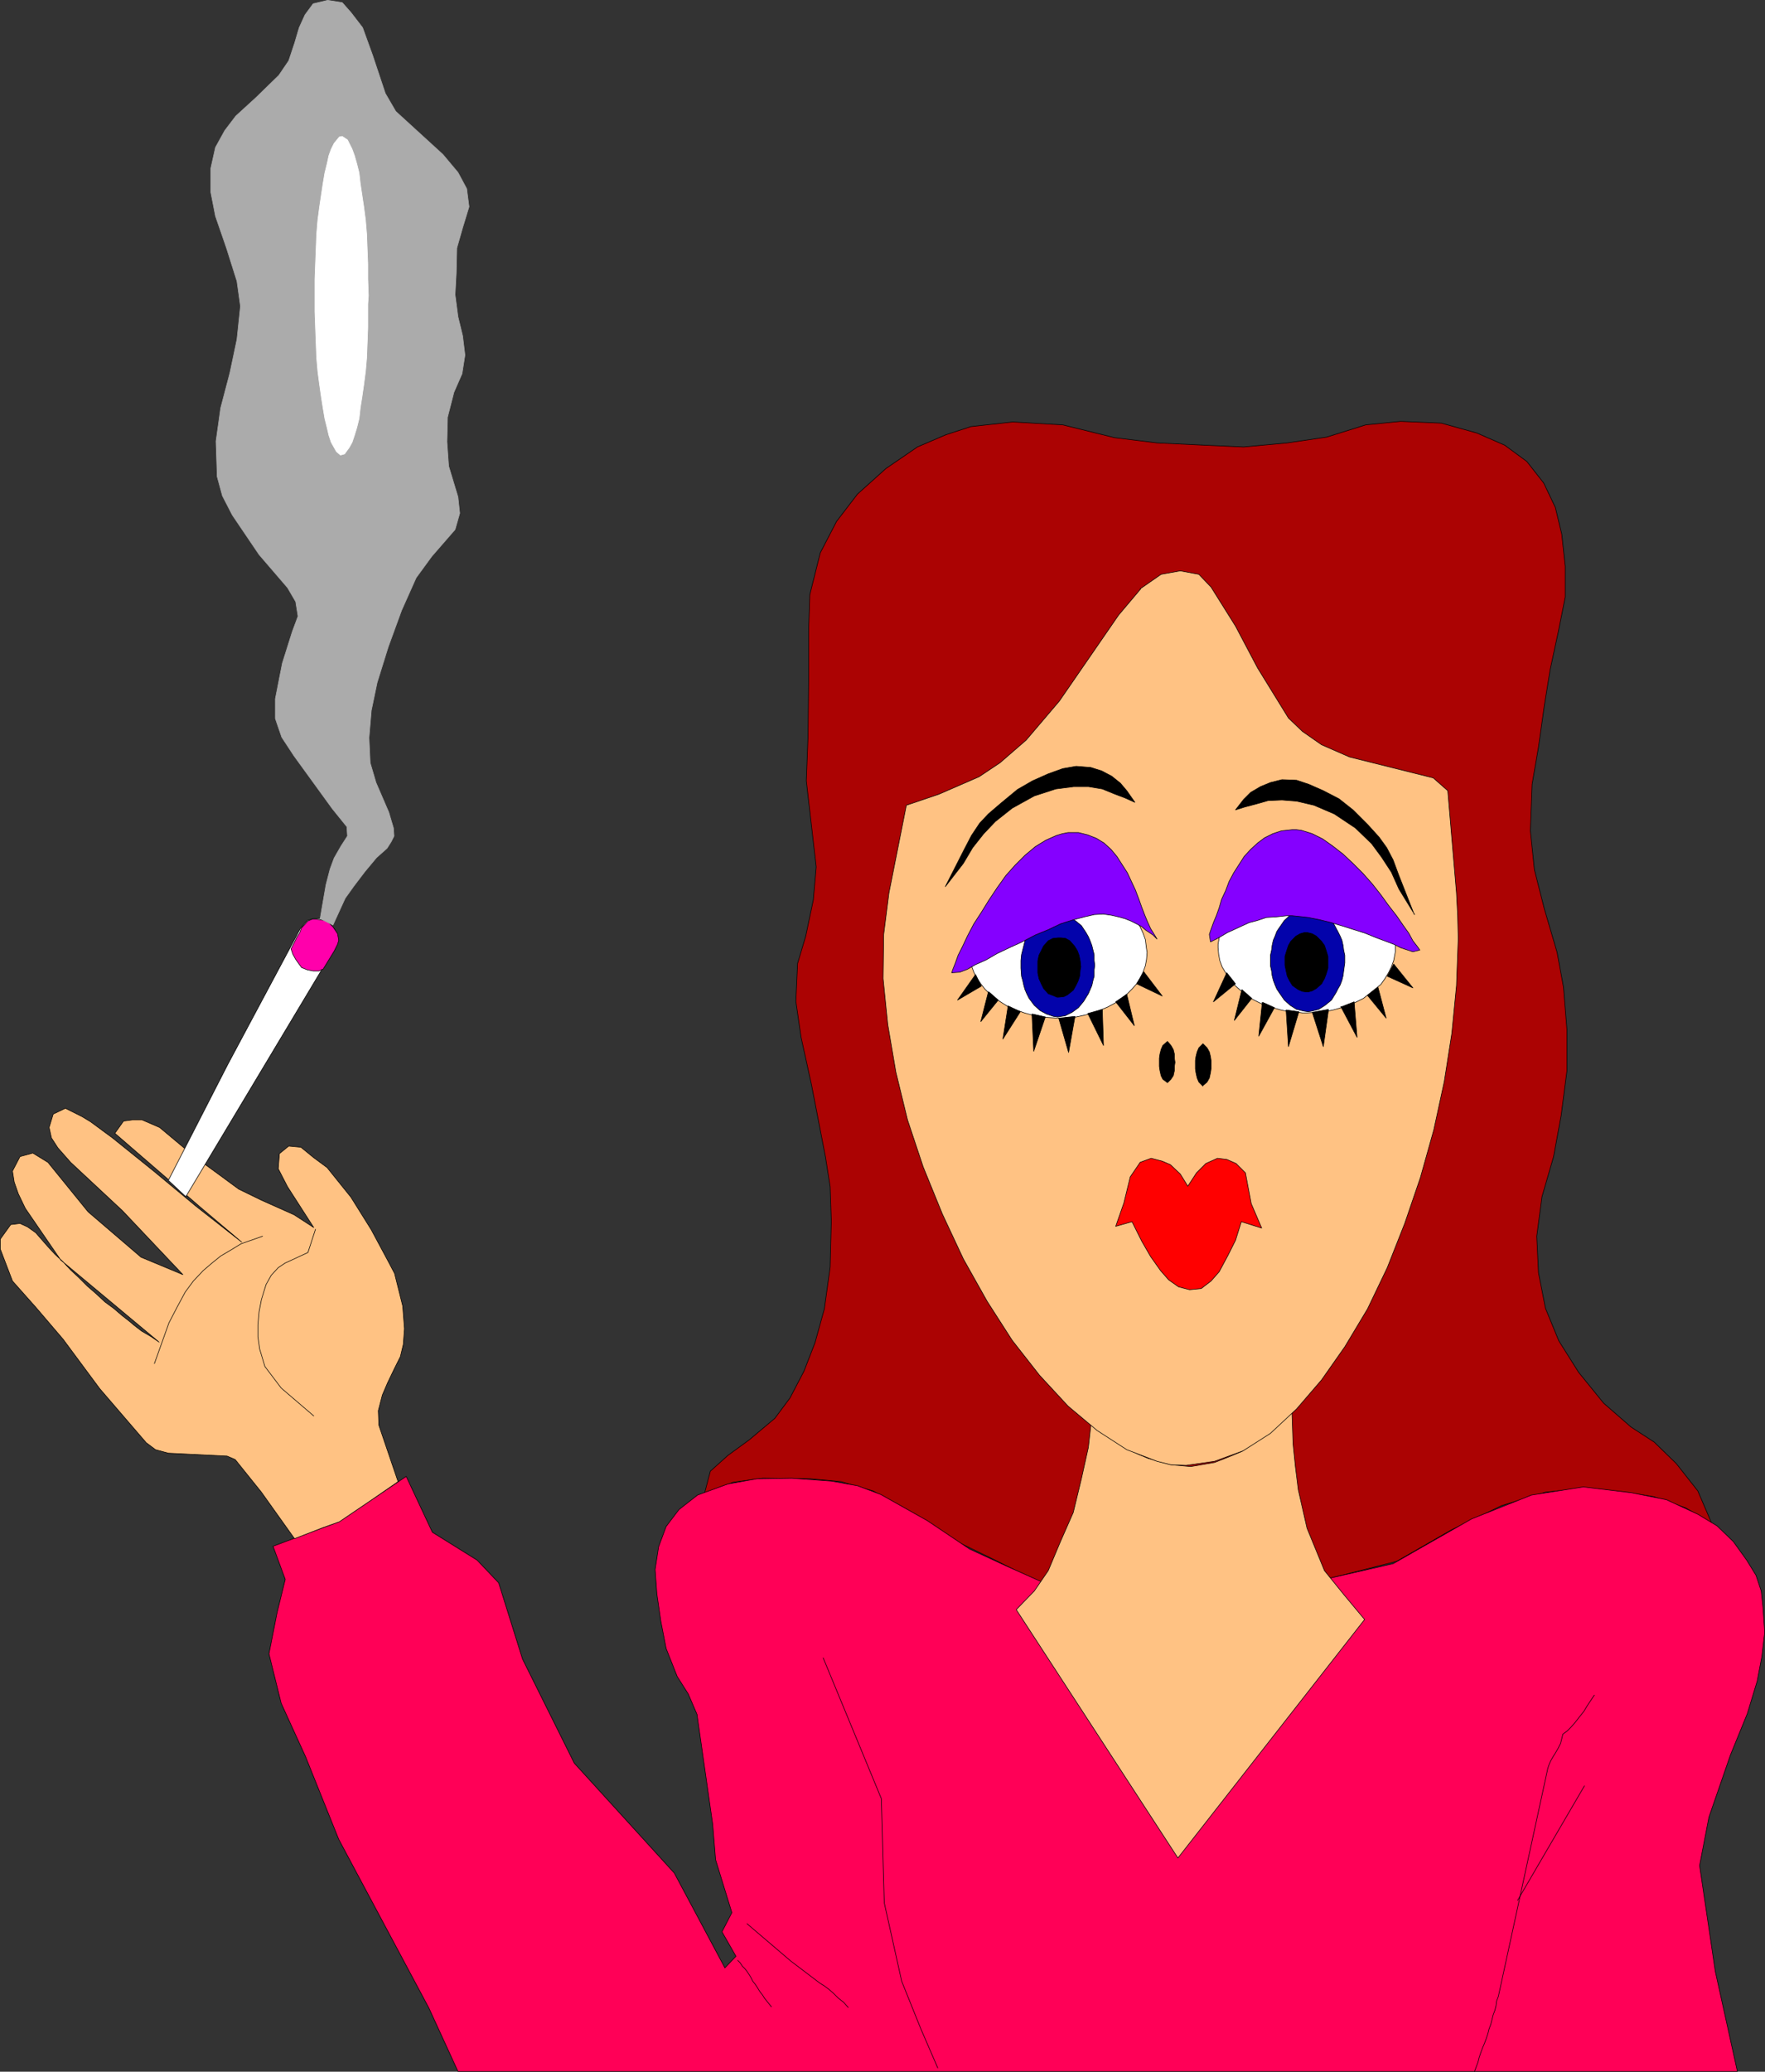 <?xml version="1.0" encoding="UTF-8" standalone="no"?>
<svg
   version="1.0"
   width="129.766mm"
   height="152.273mm"
   id="svg83"
   sodipodi:docname="Smoking Woman.wmf"
   xmlns:inkscape="http://www.inkscape.org/namespaces/inkscape"
   xmlns:sodipodi="http://sodipodi.sourceforge.net/DTD/sodipodi-0.dtd"
   xmlns="http://www.w3.org/2000/svg"
   xmlns:svg="http://www.w3.org/2000/svg">
  <rect width="100%" height="100%" fill="#333333" stroke="none"/>
  <sodipodi:namedview
     id="namedview83"
     pagecolor="#ffffff"
     bordercolor="#000000"
     borderopacity="0.25"
     inkscape:showpageshadow="2"
     inkscape:pageopacity="0.0"
     inkscape:pagecheckerboard="0"
     inkscape:deskcolor="#d1d1d1"
     inkscape:document-units="mm" />
  <defs
     id="defs1">
    <pattern
       id="WMFhbasepattern"
       patternUnits="userSpaceOnUse"
       width="6"
       height="6"
       x="0"
       y="0" />
  </defs>
  <path
     style="fill:#ab0303;fill-opacity:1;fill-rule:evenodd;stroke:none"
     d="m 309.706,121.583 -14.382,-3.555 -13.898,-0.808 -11.635,1.293 -6.949,2.262 -7.918,3.393 -8.726,5.978 -7.918,7.109 -5.818,7.594 -4.525,8.725 -2.909,11.633 -0.323,10.017 v 14.057 l -0.162,15.026 -0.485,12.603 1.616,14.057 1.131,9.856 -0.808,9.21 -2.101,10.017 -2.262,7.594 -0.485,10.502 1.454,10.017 2.909,13.249 3.878,20.035 1.293,8.24 0.323,9.533 -0.323,12.764 -1.616,11.633 -2.586,9.371 -3.07,7.917 -3.878,7.432 -4.202,5.655 -7.11,5.978 -5.979,4.362 -4.848,4.362 -1.616,6.14 7.918,-3.07 8.242,-1.131 13.251,0.162 8.565,0.808 8.888,2.585 11.797,6.624 11.797,7.594 10.666,5.17 10.504,5.332 29.25,39.585 33.128,-2.585 18.584,-37.161 19.715,-5.009 15.19,-8.725 14.059,-6.786 12.12,-3.716 11.474,-1.131 10.827,1.131 7.918,1.293 8.726,3.07 7.272,4.362 -3.878,-9.048 -5.979,-7.594 -6.141,-5.978 -6.464,-4.201 -7.595,-6.624 -6.949,-8.563 -5.494,-8.725 -3.717,-9.048 -1.939,-9.856 -0.485,-10.179 1.454,-10.987 3.232,-11.148 2.101,-11.472 1.616,-12.441 v -11.148 l -0.97,-11.956 -1.778,-9.694 -3.555,-12.118 -2.747,-10.825 -1.131,-10.825 0.485,-12.926 1.778,-10.341 1.616,-11.472 1.616,-10.017 2.262,-10.502 1.939,-9.694 v -8.563 l -0.97,-8.886 -1.778,-7.432 -3.232,-6.786 -4.686,-5.978 -6.141,-4.524 -7.757,-3.393 -9.858,-2.747 -11.312,-0.485 -9.696,0.969 -10.827,3.393 -10.989,1.616 -12.12,1.131 -10.666,-0.485 -13.413,-0.646 z"
     id="path1" />
  <path
     style="fill:none;stroke:#000000;stroke-width:0.162px;stroke-linecap:round;stroke-linejoin:round;stroke-miterlimit:4;stroke-dasharray:none;stroke-opacity:1"
     d="m 309.706,121.583 -14.382,-3.555 -13.898,-0.808 -11.635,1.293 -6.949,2.262 -7.918,3.393 -8.726,5.978 -7.918,7.109 -5.818,7.594 -4.525,8.725 -2.909,11.633 -0.323,10.017 v 14.057 l -0.162,15.026 -0.485,12.603 1.616,14.057 1.131,9.856 -0.808,9.21 -2.101,10.017 -2.262,7.594 -0.485,10.502 1.454,10.017 2.909,13.249 3.878,20.035 1.293,8.24 0.323,9.533 -0.323,12.764 -1.616,11.633 -2.586,9.371 -3.07,7.917 -3.878,7.432 -4.202,5.655 -7.11,5.978 -5.979,4.362 -4.848,4.362 -1.616,6.14 7.918,-3.07 8.242,-1.131 13.251,0.162 8.565,0.808 8.888,2.585 11.797,6.624 11.797,7.594 10.666,5.17 10.504,5.332 29.25,39.585 33.128,-2.585 18.584,-37.161 19.715,-5.009 15.19,-8.725 14.059,-6.786 12.12,-3.716 11.474,-1.131 10.827,1.131 7.918,1.293 8.726,3.07 7.272,4.362 -3.878,-9.048 -5.979,-7.594 -6.141,-5.978 -6.464,-4.201 -7.595,-6.624 -6.949,-8.563 -5.494,-8.725 -3.717,-9.048 -1.939,-9.856 -0.485,-10.179 1.454,-10.987 3.232,-11.148 2.101,-11.472 1.616,-12.441 v -11.148 l -0.97,-11.956 -1.778,-9.694 -3.555,-12.118 -2.747,-10.825 -1.131,-10.825 0.485,-12.926 1.778,-10.341 1.616,-11.472 1.616,-10.017 2.262,-10.502 1.939,-9.694 v -8.563 l -0.97,-8.886 -1.778,-7.432 -3.232,-6.786 -4.686,-5.978 -6.141,-4.524 -7.757,-3.393 -9.858,-2.747 -11.312,-0.485 -9.696,0.969 -10.827,3.393 -10.989,1.616 -12.12,1.131 -10.666,-0.485 -13.413,-0.646 -11.797,-1.454 v 0"
     id="path2" />
  <path
     style="fill:#ff0057;fill-opacity:1;fill-rule:evenodd;stroke:none"
     d="m 193.677,476.233 -2.424,-5.655 -3.07,-4.847 -3.07,-7.755 -1.454,-7.432 -1.131,-7.755 -0.485,-6.786 0.97,-6.301 2.101,-5.655 3.555,-4.686 5.171,-4.039 8.403,-3.07 8.08,-1.454 9.696,-0.162 10.989,0.808 7.272,1.293 6.464,2.424 12.928,7.271 11.797,7.917 10.181,4.686 14.059,6.301 10.989,2.424 15.998,1.131 16.483,-0.808 16.483,-2.424 16.483,-3.393 16.968,-3.878 21.816,-12.441 16.645,-6.624 14.382,-2.262 13.413,1.616 9.696,1.939 8.726,4.039 5.333,3.231 4.525,4.362 3.717,5.17 2.586,4.201 1.454,4.362 0.485,4.524 0.485,6.948 -0.808,6.786 -1.293,6.786 -2.747,9.048 -4.686,11.472 -5.979,17.288 -2.586,13.41 4.363,29.406 6.141,27.79 H 127.26 l -8.08,-17.611 -25.048,-46.856 -9.211,-22.943 -6.787,-14.865 -3.394,-13.734 2.262,-11.472 2.262,-9.21 -3.394,-9.21 18.261,-6.786 18.746,-12.603 7.272,15.511 12.443,7.755 5.979,6.301 6.626,21.166 14.382,28.921 27.795,30.537 14.059,26.336 3.07,-3.231 -3.878,-6.786 2.747,-5.332 -4.525,-14.703 -0.808,-9.856 -4.363,-30.537 z"
     id="path3" />
  <path
     style="fill:none;stroke:#000000;stroke-width:0.162px;stroke-linecap:round;stroke-linejoin:round;stroke-miterlimit:4;stroke-dasharray:none;stroke-opacity:1"
     d="m 193.677,476.233 -2.424,-5.655 -3.07,-4.847 -3.07,-7.755 -1.454,-7.432 -1.131,-7.755 -0.485,-6.786 0.97,-6.301 2.101,-5.655 3.555,-4.686 5.171,-4.039 8.403,-3.07 8.08,-1.454 9.696,-0.162 10.989,0.808 7.272,1.293 6.464,2.424 12.928,7.271 11.797,7.917 10.181,4.686 14.059,6.301 10.989,2.424 15.998,1.131 16.483,-0.808 16.483,-2.424 16.483,-3.393 16.968,-3.878 21.816,-12.441 16.645,-6.624 14.382,-2.262 13.413,1.616 9.696,1.939 8.726,4.039 5.333,3.231 4.525,4.362 3.717,5.17 2.586,4.201 1.454,4.362 0.485,4.524 0.485,6.948 -0.808,6.786 -1.293,6.786 -2.747,9.048 -4.686,11.472 -5.979,17.288 -2.586,13.41 4.363,29.406 6.141,27.79 H 127.26 l -8.08,-17.611 -25.048,-46.856 -9.211,-22.943 -6.787,-14.865 -3.394,-13.734 2.262,-11.472 2.262,-9.21 -3.394,-9.21 18.261,-6.786 18.746,-12.603 7.272,15.511 12.443,7.755 5.979,6.301 6.626,21.166 14.382,28.921 27.795,30.537 14.059,26.336 3.07,-3.231 -3.878,-6.786 2.747,-5.332 -4.525,-14.703 -0.808,-9.856 -4.363,-30.537 v 0"
     id="path4" />
  <path
     style="fill:#ffc283;fill-opacity:1;fill-rule:evenodd;stroke:none"
     d="m 81.85,427.438 7.918,-3.07 4.525,-1.616 9.05,-6.14 7.272,-5.009 -5.333,-15.672 -0.162,-4.039 1.131,-4.362 1.454,-3.393 1.939,-4.039 1.616,-3.231 0.808,-3.393 0.323,-4.362 -0.485,-6.301 -1.293,-5.17 -0.97,-3.878 -1.616,-3.07 -4.848,-9.048 -5.656,-9.048 -6.626,-8.24 -3.717,-2.747 -3.555,-2.908 -3.394,-0.323 -2.586,2.1 -0.323,4.201 2.586,5.009 7.272,11.31 -5.494,-3.555 -9.05,-4.039 -6.302,-3.07 -5.494,-4.039 -6.626,-4.847 -9.858,-8.24 -4.848,-2.1 h -2.747 l -2.424,0.323 -2.424,3.393 23.755,20.52 11.474,9.694 -12.766,-10.017 -11.474,-9.533 -5.818,-4.686 -5.818,-4.686 -6.141,-4.524 -2.424,-1.454 -4.525,-2.262 -3.394,1.616 -1.131,3.716 0.646,2.908 1.778,2.747 3.555,4.039 14.382,13.41 16.806,17.773 -11.635,-4.847 -14.706,-12.603 -11.15,-13.734 -4.202,-2.585 -3.555,0.969 -2.101,4.039 0.485,3.07 1.131,3.231 1.939,4.039 9.858,14.38 27.31,22.782 -2.101,-1.454 -2.747,-1.616 -2.101,-1.616 -1.131,-0.969 -2.262,-1.777 -2.262,-1.939 -2.424,-1.777 -2.424,-2.262 -2.424,-2.1 -2.424,-2.424 -2.262,-2.1 -2.101,-2.262 -2.262,-2.1 -1.939,-2.1 -2.262,-2.585 -1.131,-1.293 -2.262,-1.616 -2.101,-0.969 -2.586,0.323 -2.909,4.039 v 2.747 l 3.394,8.886 6.464,7.271 7.595,8.886 10.181,13.734 12.928,15.026 2.586,1.939 3.555,0.969 16.322,0.808 2.262,0.969 7.272,9.048 z"
     id="path5" />
  <path
     style="fill:none;stroke:#000000;stroke-width:0.162px;stroke-linecap:round;stroke-linejoin:round;stroke-miterlimit:4;stroke-dasharray:none;stroke-opacity:1"
     d="m 81.85,427.438 7.918,-3.07 4.525,-1.616 9.05,-6.14 7.272,-5.009 -5.333,-15.672 -0.162,-4.039 1.131,-4.362 1.454,-3.393 1.939,-4.039 1.616,-3.231 0.808,-3.393 0.323,-4.362 -0.485,-6.301 -1.293,-5.17 -0.97,-3.878 -1.616,-3.07 -4.848,-9.048 -5.656,-9.048 -6.626,-8.24 -3.717,-2.747 -3.555,-2.908 -3.394,-0.323 -2.586,2.1 -0.323,4.201 2.586,5.009 7.272,11.31 -5.494,-3.555 -9.05,-4.039 -6.302,-3.07 -5.494,-4.039 -6.626,-4.847 -9.858,-8.24 -4.848,-2.1 h -2.747 l -2.424,0.323 -2.424,3.393 23.755,20.52 11.474,9.694 -12.766,-10.017 -11.474,-9.533 -5.818,-4.686 -5.818,-4.686 -6.141,-4.524 -2.424,-1.454 -4.525,-2.262 -3.394,1.616 -1.131,3.716 0.646,2.908 1.778,2.747 3.555,4.039 14.382,13.41 16.806,17.773 -11.635,-4.847 -14.706,-12.603 -11.15,-13.734 -4.202,-2.585 -3.555,0.969 -2.101,4.039 0.485,3.07 1.131,3.231 1.939,4.039 9.858,14.38 27.31,22.782 -2.101,-1.454 -2.747,-1.616 -2.101,-1.616 -1.131,-0.969 -2.262,-1.777 -2.262,-1.939 -2.424,-1.777 -2.424,-2.262 -2.424,-2.1 -2.424,-2.424 -2.262,-2.1 -2.101,-2.262 -2.262,-2.1 -1.939,-2.1 -2.262,-2.585 -1.131,-1.293 -2.262,-1.616 -2.101,-0.969 -2.586,0.323 -2.909,4.039 v 2.747 l 3.394,8.886 6.464,7.271 7.595,8.886 10.181,13.734 12.928,15.026 2.586,1.939 3.555,0.969 16.322,0.808 2.262,0.969 7.272,9.048 9.211,12.926 v 0"
     id="path6" />
  <path
     style="fill:none;stroke:#000000;stroke-width:0.162px;stroke-linecap:round;stroke-linejoin:round;stroke-miterlimit:4;stroke-dasharray:none;stroke-opacity:1"
     d="m 87.668,341.482 -2.101,6.463 -2.101,0.969 -2.424,1.131 -1.778,0.808 -1.939,1.293 -1.939,2.1 -1.454,2.585 -1.293,4.201 -0.646,3.393 -0.323,3.555 v 3.393 l 0.485,3.393 1.454,4.847 4.525,5.978 9.05,7.755"
     id="path7" />
  <path
     style="fill:none;stroke:#000000;stroke-width:0.162px;stroke-linecap:round;stroke-linejoin:round;stroke-miterlimit:4;stroke-dasharray:none;stroke-opacity:1"
     d="m 72.962,343.421 -5.979,2.1 -2.909,1.777 -2.747,1.616 -2.586,2.1 -2.262,1.939 -2.747,2.908 -2.262,3.07 -2.262,4.201 -2.262,4.362 -4.04,11.31"
     id="path8" />
  <path
     style="fill:#ffffff;fill-opacity:1;fill-rule:evenodd;stroke:none"
     d="m 93.647,262.312 -42.016,70.122 -4.848,-4.524 16.483,-32.153 20.2,-37.808 1.939,-2.262 1.616,-0.485 H 88.961 l 2.262,0.969 1.778,1.939 0.808,2.1 -0.162,2.1 z"
     id="path9" />
  <path
     style="fill:none;stroke:#000000;stroke-width:0.162px;stroke-linecap:round;stroke-linejoin:round;stroke-miterlimit:4;stroke-dasharray:none;stroke-opacity:1"
     d="m 93.647,262.312 -42.016,70.122 -4.848,-4.524 16.483,-32.153 20.2,-37.808 1.939,-2.262 1.616,-0.485 H 88.961 l 2.262,0.969 1.778,1.939 0.808,2.1 -0.162,2.1 v 0"
     id="path10" />
  <path
     style="fill:#ff00ab;fill-opacity:1;fill-rule:evenodd;stroke:none"
     d="m 89.607,269.259 -0.97,0.485 h -1.616 l -1.616,-0.323 -1.616,-0.646 -1.616,-2.262 -0.808,-1.454 -0.485,-1.454 1.616,-3.231 0.808,-1.293 0.485,-1.293 1.778,-1.939 1.131,-0.485 h 1.293 l 2.101,0.323 1.131,0.485 1.293,1.293 1.293,1.939 0.323,1.777 -0.323,1.131 -0.97,1.939 -3.07,5.009 v 0 z"
     id="path11" />
  <path
     style="fill:none;stroke:#000000;stroke-width:0.162px;stroke-linecap:round;stroke-linejoin:round;stroke-miterlimit:4;stroke-dasharray:none;stroke-opacity:1"
     d="m 89.607,269.259 -0.97,0.485 h -1.616 l -1.616,-0.323 -1.616,-0.646 -1.616,-2.262 -0.808,-1.454 -0.485,-1.454 1.616,-3.231 0.808,-1.293 0.485,-1.293 1.778,-1.939 1.131,-0.485 h 1.293 l 2.101,0.323 1.131,0.485 1.293,1.293 1.293,1.939 0.323,1.777 -0.323,1.131 -0.97,1.939 -3.07,5.009 v 0"
     id="path12" />
  <path
     style="fill:#ababab;fill-opacity:1;fill-rule:evenodd;stroke:none"
     d="m 92.516,256.98 3.394,-7.432 2.424,-3.393 3.07,-4.039 3.232,-3.878 2.909,-2.585 1.131,-1.777 0.808,-1.616 -0.162,-2.262 -1.293,-4.362 -3.555,-8.24 -1.616,-5.493 -0.323,-6.948 0.646,-7.594 1.616,-7.755 3.07,-9.856 3.717,-10.179 4.04,-9.048 4.363,-5.978 6.464,-7.432 1.293,-4.524 -0.485,-4.524 -2.586,-8.563 -0.485,-6.786 0.162,-6.786 1.778,-6.948 2.262,-5.17 0.808,-5.17 -0.646,-5.332 -1.293,-5.332 -0.808,-6.14 0.323,-5.978 0.162,-6.948 1.616,-5.655 1.778,-5.817 -0.646,-5.009 -2.424,-4.524 -4.202,-5.009 -9.373,-8.563 -3.717,-3.393 -2.909,-5.009 -3.555,-10.664 -2.747,-7.594 -3.232,-4.201 L 95.101,0.727 91.061,0.081 87.022,1.05 l -2.262,3.07 -1.616,3.555 -1.293,4.362 -1.616,4.847 -2.747,4.039 -6.302,6.14 -5.656,5.17 -3.07,4.039 -2.586,4.686 -1.293,5.817 v 6.624 l 1.293,6.624 3.07,8.886 2.909,9.21 0.97,6.948 -0.97,9.21 -1.939,9.21 -2.586,9.856 -1.293,9.21 0.323,9.856 1.454,5.332 2.747,5.332 7.434,10.987 7.918,9.21 2.262,3.878 0.646,4.039 -1.616,4.362 -2.747,8.725 -1.939,9.856 v 5.493 l 1.778,5.17 3.394,5.17 10.666,14.703 4.04,5.009 0.162,2.585 -1.778,2.747 -1.939,3.393 -1.131,3.07 -1.131,4.362 -1.616,9.371 3.555,1.777 z"
     id="path13" />
  <path
     style="fill:none;stroke:#ababab;stroke-width:0.162px;stroke-linecap:round;stroke-linejoin:round;stroke-miterlimit:4;stroke-dasharray:none;stroke-opacity:1"
     d="m 92.516,256.98 3.394,-7.432 2.424,-3.393 3.07,-4.039 3.232,-3.878 2.909,-2.585 1.131,-1.777 0.808,-1.616 -0.162,-2.262 -1.293,-4.362 -3.555,-8.24 -1.616,-5.493 -0.323,-6.948 0.646,-7.594 1.616,-7.755 3.07,-9.856 3.717,-10.179 4.04,-9.048 4.363,-5.978 6.464,-7.432 1.293,-4.524 -0.485,-4.524 -2.586,-8.563 -0.485,-6.786 0.162,-6.786 1.778,-6.948 2.262,-5.17 0.808,-5.17 -0.646,-5.332 -1.293,-5.332 -0.808,-6.14 0.323,-5.978 0.162,-6.948 1.616,-5.655 1.778,-5.817 -0.646,-5.009 -2.424,-4.524 -4.202,-5.009 -9.373,-8.563 -3.717,-3.393 -2.909,-5.009 -3.555,-10.664 -2.747,-7.594 -3.232,-4.201 L 95.101,0.727 91.061,0.081 87.022,1.05 l -2.262,3.07 -1.616,3.555 -1.293,4.362 -1.616,4.847 -2.747,4.039 -6.302,6.14 -5.656,5.17 -3.07,4.039 -2.586,4.686 -1.293,5.817 v 6.624 l 1.293,6.624 3.07,8.886 2.909,9.21 0.97,6.948 -0.97,9.21 -1.939,9.21 -2.586,9.856 -1.293,9.21 0.323,9.856 1.454,5.332 2.747,5.332 7.434,10.987 7.918,9.21 2.262,3.878 0.646,4.039 -1.616,4.362 -2.747,8.725 -1.939,9.856 v 5.493 l 1.778,5.17 3.394,5.17 10.666,14.703 4.04,5.009 0.162,2.585 -1.778,2.747 -1.939,3.393 -1.131,3.07 -1.131,4.362 -1.616,9.371 3.555,1.777 v 0"
     id="path14" />
  <path
     style="fill:#ffffff;fill-opacity:1;fill-rule:evenodd;stroke:none"
     d="m 95.101,37.889 1.454,0.969 1.293,2.585 0.646,1.777 0.646,2.262 0.646,2.585 0.323,2.908 0.485,3.231 0.485,3.231 0.485,3.716 0.323,3.878 0.162,4.201 0.162,4.039 v 4.362 l 0.162,4.524 -0.162,2.262 v 2.1 4.524 l -0.162,4.201 -0.162,4.201 -0.323,3.716 -0.485,3.716 -0.485,3.393 -0.485,3.07 -0.323,2.908 -0.646,2.585 -0.646,2.1 -0.646,1.939 -0.808,1.454 -1.293,1.777 -1.131,0.323 -1.131,-0.969 -1.454,-2.585 -0.646,-1.939 -0.485,-2.1 -0.646,-2.585 -0.485,-2.908 -0.485,-3.07 -0.485,-3.393 -0.485,-3.716 -0.323,-3.716 -0.162,-4.201 -0.162,-4.201 -0.162,-4.524 v -4.362 -2.1 -2.424 l 0.162,-4.362 0.162,-4.039 0.162,-4.201 0.323,-3.878 0.485,-3.716 0.485,-3.231 0.485,-3.231 0.485,-2.908 0.646,-2.585 0.485,-2.262 0.646,-1.777 0.808,-1.616 1.454,-1.777 0.808,-0.162 z"
     id="path15" />
  <path
     style="fill:none;stroke:#ffffff;stroke-width:0.162px;stroke-linecap:round;stroke-linejoin:round;stroke-miterlimit:4;stroke-dasharray:none;stroke-opacity:1"
     d="m 95.101,37.889 1.454,0.969 1.293,2.585 0.646,1.777 0.646,2.262 0.646,2.585 0.323,2.908 0.485,3.231 0.485,3.231 0.485,3.716 0.323,3.878 0.162,4.201 0.162,4.039 v 4.362 l 0.162,4.524 -0.162,2.262 v 2.1 4.524 l -0.162,4.201 -0.162,4.201 -0.323,3.716 -0.485,3.716 -0.485,3.393 -0.485,3.07 -0.323,2.908 -0.646,2.585 -0.646,2.1 -0.646,1.939 -0.808,1.454 -1.293,1.777 -1.131,0.323 -1.131,-0.969 -1.454,-2.585 -0.646,-1.939 -0.485,-2.1 -0.646,-2.585 -0.485,-2.908 -0.485,-3.07 -0.485,-3.393 -0.485,-3.716 -0.323,-3.716 -0.162,-4.201 -0.162,-4.201 -0.162,-4.524 v -4.362 -2.1 -2.424 l 0.162,-4.362 0.162,-4.039 0.162,-4.201 0.323,-3.878 0.485,-3.716 0.485,-3.231 0.485,-3.231 0.485,-2.908 0.646,-2.585 0.485,-2.262 0.646,-1.777 0.808,-1.616 1.454,-1.777 0.808,-0.162 v 0"
     id="path16" />
  <path
     style="fill:none;stroke:#000000;stroke-width:0.162px;stroke-linecap:round;stroke-linejoin:round;stroke-miterlimit:4;stroke-dasharray:none;stroke-opacity:1"
     d="m 409.736,575.438 0.485,-1.293 0.485,-1.293 0.323,-1.293 0.485,-1.454 0.485,-1.293 0.485,-1.131 0.485,-1.293 0.485,-1.454 0.323,-1.293 0.485,-1.293 0.323,-1.293 0.323,-1.293 0.485,-1.293 0.323,-1.293 0.162,-1.293 0.485,-1.293 13.736,-63.336 0.323,-0.969 0.485,-1.131 0.646,-1.131 0.808,-1.293 0.646,-1.131 0.646,-1.293 0.323,-1.293 0.323,-1.293 1.131,-0.808 1.131,-1.131 1.131,-1.293 1.131,-1.454 1.293,-1.616 0.97,-1.616 0.97,-1.454 0.97,-1.454"
     id="path17" />
  <path
     style="fill:none;stroke:#000000;stroke-width:0.162px;stroke-linecap:round;stroke-linejoin:round;stroke-miterlimit:4;stroke-dasharray:none;stroke-opacity:1"
     d="M 421.695,527.936 440.279,496.106"
     id="path18" />
  <path
     style="fill:none;stroke:#000000;stroke-width:0.162px;stroke-linecap:round;stroke-linejoin:round;stroke-miterlimit:4;stroke-dasharray:none;stroke-opacity:1"
     d="m 204.989,544.577 0.646,0.646 0.646,0.969 0.646,0.646 0.646,0.808 0.646,0.969 0.485,0.808 0.485,0.969 0.646,0.808 0.646,0.969 0.485,0.808 0.323,0.485 0.646,0.808 0.485,0.808 0.646,0.808 0.646,0.808 0.646,0.808"
     id="path19" />
  <path
     style="fill:none;stroke:#000000;stroke-width:0.162px;stroke-linecap:round;stroke-linejoin:round;stroke-miterlimit:4;stroke-dasharray:none;stroke-opacity:1"
     d="m 207.575,534.398 12.12,10.341 8.08,6.14 1.293,0.808 1.293,0.969 1.293,1.131 1.293,1.293 1.454,1.131 1.293,1.454"
     id="path20" />
  <path
     style="fill:none;stroke:#000000;stroke-width:0.162px;stroke-linecap:round;stroke-linejoin:round;stroke-miterlimit:4;stroke-dasharray:none;stroke-opacity:1"
     d="m 228.745,460.56 16.16,39.1 0.808,28.921 4.848,21.812 5.333,13.249 4.686,10.825"
     id="path21" />
  <path
     style="fill:#ffc283;fill-opacity:1;fill-rule:evenodd;stroke:none"
     d="m 282.396,447.15 5.01,-5.17 3.878,-5.655 3.394,-8.079 3.555,-8.079 2.262,-9.371 1.939,-8.725 0.808,-7.271 3.717,3.393 3.232,2.262 3.394,2.1 2.747,1.454 2.747,1.131 2.747,0.808 3.717,0.969 5.333,0.485 6.626,-1.131 3.717,-1.454 3.878,-1.616 3.878,-2.747 3.555,-2.747 3.07,-2.747 1.939,-1.939 1.454,-1.454 0.323,9.533 0.646,6.301 0.808,6.463 2.424,10.664 4.848,11.795 5.494,6.786 5.656,6.786 -51.874,66.244 -44.925,-68.991 z"
     id="path22" />
  <path
     style="fill:none;stroke:#000000;stroke-width:0.162px;stroke-linecap:round;stroke-linejoin:round;stroke-miterlimit:4;stroke-dasharray:none;stroke-opacity:1"
     d="m 282.396,447.15 5.01,-5.17 3.878,-5.655 3.394,-8.079 3.555,-8.079 2.262,-9.371 1.939,-8.725 0.808,-7.271 3.717,3.393 3.232,2.262 3.394,2.1 2.747,1.454 2.747,1.131 2.747,0.808 3.717,0.969 5.333,0.485 6.626,-1.131 3.717,-1.454 3.878,-1.616 3.878,-2.747 3.555,-2.747 3.07,-2.747 1.939,-1.939 1.454,-1.454 0.323,9.533 0.646,6.301 0.808,6.463 2.424,10.664 4.848,11.795 5.494,6.786 5.656,6.786 -51.874,66.244 -44.925,-68.991 v 0"
     id="path23" />
  <path
     style="fill:#ffc283;fill-opacity:1;fill-rule:evenodd;stroke:none"
     d="m 316.816,163.591 5.818,-4.039 5.333,-0.969 5.171,0.969 3.394,3.555 6.787,10.825 6.141,11.633 8.565,13.895 3.878,3.716 5.333,3.716 7.757,3.393 11.635,2.908 11.635,2.908 4.04,3.555 2.424,28.437 0.323,6.14 0.162,6.463 -0.485,13.087 -1.293,13.249 -2.101,13.41 -2.909,13.41 -3.717,13.249 -4.363,12.764 -4.848,12.279 -5.494,11.472 -6.302,10.502 -6.464,9.21 -6.949,8.079 -7.272,6.786 -7.595,4.847 -7.918,2.908 -7.918,1.131 -4.202,-0.162 -3.878,-0.969 -8.403,-3.231 -8.242,-5.332 -8.08,-6.786 -7.918,-8.563 -7.595,-9.694 -6.949,-10.825 -6.626,-11.795 -5.818,-12.441 -5.333,-13.087 -4.363,-13.087 -3.232,-13.249 -2.262,-13.249 -1.293,-12.764 0.162,-12.279 1.454,-11.472 4.848,-24.397 9.05,-3.07 11.15,-4.847 5.818,-3.878 7.272,-6.301 9.211,-10.825 16.483,-23.913 6.141,-7.271 v 0 z"
     id="path24" />
  <path
     style="fill:none;stroke:#000000;stroke-width:0.162px;stroke-linecap:round;stroke-linejoin:round;stroke-miterlimit:4;stroke-dasharray:none;stroke-opacity:1"
     d="m 316.816,163.591 5.818,-4.039 5.333,-0.969 5.171,0.969 3.394,3.555 6.787,10.825 6.141,11.633 8.565,13.895 3.878,3.716 5.333,3.716 7.757,3.393 11.635,2.908 11.635,2.908 4.04,3.555 2.424,28.437 0.323,6.14 0.162,6.463 -0.485,13.087 -1.293,13.249 -2.101,13.41 -2.909,13.41 -3.717,13.249 -4.363,12.764 -4.848,12.279 -5.494,11.472 -6.302,10.502 -6.464,9.21 -6.949,8.079 -7.272,6.786 -7.595,4.847 -7.918,2.908 -7.918,1.131 -4.202,-0.162 -3.878,-0.969 -8.403,-3.231 -8.242,-5.332 -8.08,-6.786 -7.918,-8.563 -7.595,-9.694 -6.949,-10.825 -6.626,-11.795 -5.818,-12.441 -5.333,-13.087 -4.363,-13.087 -3.232,-13.249 -2.262,-13.249 -1.293,-12.764 0.162,-12.279 1.454,-11.472 4.848,-24.397 9.05,-3.07 11.15,-4.847 5.818,-3.878 7.272,-6.301 9.211,-10.825 16.483,-23.913 6.141,-7.271 v 0"
     id="path25" />
  <path
     style="fill:#ff0000;fill-opacity:1;fill-rule:evenodd;stroke:none"
     d="m 314.069,326.94 2.747,-4.039 3.07,-1.131 3.07,0.808 2.262,0.969 2.747,2.585 2.101,3.393 2.424,-3.716 2.586,-2.585 3.232,-1.454 2.586,0.323 2.586,1.131 2.586,2.585 1.616,8.563 2.909,6.786 -5.656,-1.777 -1.616,5.17 -2.101,4.201 -2.424,4.524 -2.262,2.585 -2.747,2.1 -3.232,0.323 -3.07,-0.808 -2.747,-1.939 -2.262,-2.585 -2.747,-3.878 -2.424,-4.201 -2.747,-5.493 -4.525,1.293 2.262,-6.463 z"
     id="path26" />
  <path
     style="fill:none;stroke:#000000;stroke-width:0.162px;stroke-linecap:round;stroke-linejoin:round;stroke-miterlimit:4;stroke-dasharray:none;stroke-opacity:1"
     d="m 314.069,326.94 2.747,-4.039 3.07,-1.131 3.07,0.808 2.262,0.969 2.747,2.585 2.101,3.393 2.424,-3.716 2.586,-2.585 3.232,-1.454 2.586,0.323 2.586,1.131 2.586,2.585 1.616,8.563 2.909,6.786 -5.656,-1.777 -1.616,5.17 -2.101,4.201 -2.424,4.524 -2.262,2.585 -2.747,2.1 -3.232,0.323 -3.07,-0.808 -2.747,-1.939 -2.262,-2.585 -2.747,-3.878 -2.424,-4.201 -2.747,-5.493 -4.525,1.293 2.262,-6.463 1.778,-7.271 v 0"
     id="path27" />
  <path
     style="fill:#ffffff;fill-opacity:1;fill-rule:evenodd;stroke:none"
     d="m 294.031,282.831 h 1.293 l 1.293,-0.162 2.424,-0.162 2.262,-0.485 2.424,-0.646 2.101,-0.808 1.939,-0.808 2.101,-1.131 1.616,-1.131 1.616,-1.293 1.454,-1.454 1.293,-1.454 0.97,-1.616 0.808,-1.616 0.646,-1.777 0.323,-1.777 0.162,-1.939 -0.162,-0.969 -0.323,-2.585 -0.646,-1.777 -0.808,-1.777 -0.97,-1.454 -1.293,-1.454 -1.454,-1.454 -1.616,-1.293 -1.616,-1.131 -2.101,-0.969 -1.939,-0.969 -2.101,-0.808 -2.424,-0.646 -2.262,-0.323 -2.424,-0.323 -2.586,-0.162 h -1.293 l -1.131,0.162 -2.424,0.323 -2.262,0.323 -2.262,0.646 -2.262,0.808 -2.101,0.969 -1.778,0.969 -1.778,1.131 -1.616,1.293 -1.454,1.454 -1.131,1.454 -1.131,1.454 -0.808,1.777 -0.646,1.777 -0.485,1.777 v 1.777 0.969 l 0.485,2.747 0.646,1.777 0.808,1.616 1.131,1.616 1.131,1.454 1.454,1.454 1.616,1.293 1.778,1.131 1.778,1.131 2.101,0.808 2.262,0.808 2.262,0.646 2.262,0.485 2.424,0.162 z"
     id="path28" />
  <path
     style="fill:none;stroke:#000000;stroke-width:0.162px;stroke-linecap:round;stroke-linejoin:round;stroke-miterlimit:4;stroke-dasharray:none;stroke-opacity:1"
     d="m 294.031,282.831 h 1.293 l 1.293,-0.162 2.424,-0.162 2.262,-0.485 2.424,-0.646 2.101,-0.808 1.939,-0.808 2.101,-1.131 1.616,-1.131 1.616,-1.293 1.454,-1.454 1.293,-1.454 0.97,-1.616 0.808,-1.616 0.646,-1.777 0.323,-1.777 0.162,-1.939 -0.162,-0.969 -0.323,-2.585 -0.646,-1.777 -0.808,-1.777 -0.97,-1.454 -1.293,-1.454 -1.454,-1.454 -1.616,-1.293 -1.616,-1.131 -2.101,-0.969 -1.939,-0.969 -2.101,-0.808 -2.424,-0.646 -2.262,-0.323 -2.424,-0.323 -2.586,-0.162 h -1.293 l -1.131,0.162 -2.424,0.323 -2.262,0.323 -2.262,0.646 -2.262,0.808 -2.101,0.969 -1.778,0.969 -1.778,1.131 -1.616,1.293 -1.454,1.454 -1.131,1.454 -1.131,1.454 -0.808,1.777 -0.646,1.777 -0.485,1.777 v 1.777 0.969 l 0.485,2.747 0.646,1.777 0.808,1.616 1.131,1.616 1.131,1.454 1.454,1.454 1.616,1.293 1.778,1.131 1.778,1.131 2.101,0.808 2.262,0.808 2.262,0.646 2.262,0.485 2.424,0.162 2.424,0.162 v 0"
     id="path29" />
  <path
     style="fill:#ffffff;fill-opacity:1;fill-rule:evenodd;stroke:none"
     d="m 363.196,281.377 h -1.293 l -1.131,-0.162 -2.586,-0.162 -2.262,-0.485 -2.262,-0.646 -2.262,-0.646 -1.939,-0.969 -1.939,-0.969 -1.778,-1.293 -1.454,-1.293 -1.454,-1.293 -1.293,-1.616 -0.97,-1.616 -0.97,-1.616 -0.646,-1.777 -0.323,-1.777 -0.162,-1.777 v -0.969 l 0.485,-2.747 0.646,-1.616 0.97,-1.777 0.97,-1.454 1.293,-1.616 1.454,-1.293 1.454,-1.293 1.778,-1.293 1.939,-0.969 1.939,-0.969 2.262,-0.808 2.262,-0.485 2.262,-0.485 2.586,-0.323 2.424,-0.162 1.293,0.162 h 1.131 l 2.424,0.323 2.424,0.485 2.262,0.485 2.101,0.808 2.101,0.969 1.939,0.969 1.616,1.293 1.616,1.293 1.616,1.293 1.131,1.616 0.97,1.454 0.808,1.777 0.646,1.616 0.485,1.777 v 1.939 0.969 l -0.485,2.585 -0.646,1.777 -0.808,1.616 -0.97,1.616 -1.131,1.616 -1.616,1.293 -1.616,1.293 -1.616,1.293 -1.939,0.969 -2.101,0.969 -2.101,0.646 -2.262,0.646 -2.424,0.485 -2.424,0.162 -2.424,0.162 z"
     id="path30" />
  <path
     style="fill:none;stroke:#000000;stroke-width:0.162px;stroke-linecap:round;stroke-linejoin:round;stroke-miterlimit:4;stroke-dasharray:none;stroke-opacity:1"
     d="m 363.196,281.377 h -1.293 l -1.131,-0.162 -2.586,-0.162 -2.262,-0.485 -2.262,-0.646 -2.262,-0.646 -1.939,-0.969 -1.939,-0.969 -1.778,-1.293 -1.454,-1.293 -1.454,-1.293 -1.293,-1.616 -0.97,-1.616 -0.97,-1.616 -0.646,-1.777 -0.323,-1.777 -0.162,-1.777 v -0.969 l 0.485,-2.747 0.646,-1.616 0.97,-1.777 0.97,-1.454 1.293,-1.616 1.454,-1.293 1.454,-1.293 1.778,-1.293 1.939,-0.969 1.939,-0.969 2.262,-0.808 2.262,-0.485 2.262,-0.485 2.586,-0.323 2.424,-0.162 1.293,0.162 h 1.131 l 2.424,0.323 2.424,0.485 2.262,0.485 2.101,0.808 2.101,0.969 1.939,0.969 1.616,1.293 1.616,1.293 1.616,1.293 1.131,1.616 0.97,1.454 0.808,1.777 0.646,1.616 0.485,1.777 v 1.939 0.969 l -0.485,2.585 -0.646,1.777 -0.808,1.616 -0.97,1.616 -1.131,1.616 -1.616,1.293 -1.616,1.293 -1.616,1.293 -1.939,0.969 -2.101,0.969 -2.101,0.646 -2.262,0.646 -2.424,0.485 -2.424,0.162 -2.424,0.162 v 0"
     id="path31" />
  <path
     style="fill:#000000;fill-opacity:1;fill-rule:evenodd;stroke:none"
     d="m 262.68,246.316 5.171,-10.179 2.101,-4.039 2.262,-3.393 2.424,-2.585 3.394,-2.908 4.686,-3.878 4.202,-2.424 4.363,-1.939 4.04,-1.454 3.717,-0.646 4.04,0.323 3.07,0.969 2.747,1.454 2.424,1.939 1.778,2.1 2.262,3.231 -2.909,-1.293 -2.586,-0.969 -3.555,-1.454 -3.878,-0.646 h -4.04 l -5.01,0.646 -5.979,1.939 -6.141,3.393 -4.686,3.716 -3.232,3.393 -3.07,3.878 -2.586,4.362 z"
     id="path32" />
  <path
     style="fill:none;stroke:#000000;stroke-width:0.162px;stroke-linecap:round;stroke-linejoin:round;stroke-miterlimit:4;stroke-dasharray:none;stroke-opacity:1"
     d="m 262.68,246.316 5.171,-10.179 2.101,-4.039 2.262,-3.393 2.424,-2.585 3.394,-2.908 4.686,-3.878 4.202,-2.424 4.363,-1.939 4.04,-1.454 3.717,-0.646 4.04,0.323 3.07,0.969 2.747,1.454 2.424,1.939 1.778,2.1 2.262,3.231 -2.909,-1.293 -2.586,-0.969 -3.555,-1.454 -3.878,-0.646 h -4.04 l -5.01,0.646 -5.979,1.939 -6.141,3.393 -4.686,3.716 -3.232,3.393 -3.07,3.878 -2.586,4.362 -5.01,6.463 v 0"
     id="path33" />
  <path
     style="fill:#000000;fill-opacity:1;fill-rule:evenodd;stroke:none"
     d="m 392.93,253.91 -4.202,-10.664 -1.616,-4.362 -1.778,-3.393 -2.101,-2.908 -3.07,-3.393 -4.202,-4.201 -3.878,-3.07 -4.363,-2.262 -4.04,-1.777 -3.394,-1.131 -4.04,-0.162 -3.232,0.808 -2.747,1.131 -2.747,1.616 -1.939,1.939 -2.262,2.908 2.586,-0.808 3.07,-0.808 3.394,-0.969 3.878,-0.162 4.04,0.323 4.848,1.131 5.656,2.424 5.818,3.878 4.525,4.362 2.747,3.716 2.747,4.201 2.101,4.686 4.363,7.109 v 0 z"
     id="path34" />
  <path
     style="fill:none;stroke:#000000;stroke-width:0.162px;stroke-linecap:round;stroke-linejoin:round;stroke-miterlimit:4;stroke-dasharray:none;stroke-opacity:1"
     d="m 392.93,253.91 -4.202,-10.664 -1.616,-4.362 -1.778,-3.393 -2.101,-2.908 -3.07,-3.393 -4.202,-4.201 -3.878,-3.07 -4.363,-2.262 -4.04,-1.777 -3.394,-1.131 -4.04,-0.162 -3.232,0.808 -2.747,1.131 -2.747,1.616 -1.939,1.939 -2.262,2.908 2.586,-0.808 3.07,-0.808 3.394,-0.969 3.878,-0.162 4.04,0.323 4.848,1.131 5.656,2.424 5.818,3.878 4.525,4.362 2.747,3.716 2.747,4.201 2.101,4.686 4.363,7.109 v 0"
     id="path35" />
  <path
     style="fill:#0303ab;fill-opacity:1;fill-rule:evenodd;stroke:none"
     d="m 293.869,282.508 2.101,-0.323 1.939,-0.969 1.778,-1.293 1.454,-1.777 1.293,-2.1 0.485,-1.131 0.485,-1.131 0.323,-1.454 0.323,-1.131 v -1.777 l 0.162,-1.293 -0.162,-1.293 v -1.616 l -0.323,-1.293 -0.323,-1.293 -0.485,-1.293 -0.485,-1.131 -0.646,-1.131 -1.293,-1.939 -1.778,-1.454 -1.778,-1.131 -1.939,-0.485 -0.97,-0.323 -1.293,0.323 -1.939,0.485 -1.778,1.131 -1.616,1.454 -1.454,1.939 -0.646,1.131 -0.485,1.131 -0.323,1.293 -0.323,1.293 -0.323,1.293 -0.162,1.616 v 1.293 0.808 l 0.162,2.262 0.323,1.131 0.323,1.454 0.323,1.131 0.485,1.131 0.646,1.293 1.454,1.939 1.616,1.454 1.778,0.969 1.939,0.646 1.293,0.162 v 0 z"
     id="path36" />
  <path
     style="fill:none;stroke:#000000;stroke-width:0.162px;stroke-linecap:round;stroke-linejoin:round;stroke-miterlimit:4;stroke-dasharray:none;stroke-opacity:1"
     d="m 293.869,282.508 2.101,-0.323 1.939,-0.969 1.778,-1.293 1.454,-1.777 1.293,-2.1 0.485,-1.131 0.485,-1.131 0.323,-1.454 0.323,-1.131 v -1.777 l 0.162,-1.293 -0.162,-1.293 v -1.616 l -0.323,-1.293 -0.323,-1.293 -0.485,-1.293 -0.485,-1.131 -0.646,-1.131 -1.293,-1.939 -1.778,-1.454 -1.778,-1.131 -1.939,-0.485 -0.97,-0.323 -1.293,0.323 -1.939,0.485 -1.778,1.131 -1.616,1.454 -1.454,1.939 -0.646,1.131 -0.485,1.131 -0.323,1.293 -0.323,1.293 -0.323,1.293 -0.162,1.616 v 1.293 0.808 l 0.162,2.262 0.323,1.131 0.323,1.454 0.323,1.131 0.485,1.131 0.646,1.293 1.454,1.939 1.616,1.454 1.778,0.969 1.939,0.646 1.293,0.162 v 0"
     id="path37" />
  <path
     style="fill:#0303ab;fill-opacity:1;fill-rule:evenodd;stroke:none"
     d="m 363.519,281.054 -1.131,-0.162 -2.101,-0.485 -1.778,-1.131 -1.616,-1.454 -1.454,-2.1 -0.646,-0.969 -0.485,-1.131 -0.485,-1.293 -0.323,-1.293 -0.162,-1.293 -0.323,-1.454 v -1.454 -1.454 l 0.323,-1.454 0.162,-1.293 0.323,-1.454 0.485,-1.131 0.485,-1.293 0.646,-0.969 1.454,-2.1 1.616,-1.454 1.778,-1.131 2.101,-0.646 h 1.131 l 1.939,0.323 1.939,0.808 1.778,1.293 1.454,1.777 1.131,2.1 0.646,1.293 0.485,1.131 0.323,1.454 0.162,1.293 0.323,1.454 v 1.454 0.646 l -0.323,2.262 -0.162,1.293 -0.323,1.293 -0.485,1.293 -0.646,1.131 -0.485,0.969 -1.293,2.1 -1.778,1.454 -1.778,1.131 -1.939,0.485 -0.97,0.162 z"
     id="path38" />
  <path
     style="fill:none;stroke:#000000;stroke-width:0.162px;stroke-linecap:round;stroke-linejoin:round;stroke-miterlimit:4;stroke-dasharray:none;stroke-opacity:1"
     d="m 363.519,281.054 -1.131,-0.162 -2.101,-0.485 -1.778,-1.131 -1.616,-1.454 -1.454,-2.1 -0.646,-0.969 -0.485,-1.131 -0.485,-1.293 -0.323,-1.293 -0.162,-1.293 -0.323,-1.454 v -1.454 -1.454 l 0.323,-1.454 0.162,-1.293 0.323,-1.454 0.485,-1.131 0.485,-1.293 0.646,-0.969 1.454,-2.1 1.616,-1.454 1.778,-1.131 2.101,-0.646 h 1.131 l 1.939,0.323 1.939,0.808 1.778,1.293 1.454,1.777 1.131,2.1 0.646,1.293 0.485,1.131 0.323,1.454 0.162,1.293 0.323,1.454 v 1.454 0.646 l -0.323,2.262 -0.162,1.293 -0.323,1.293 -0.485,1.293 -0.646,1.131 -0.485,0.969 -1.293,2.1 -1.778,1.454 -1.778,1.131 -1.939,0.485 -0.97,0.162 v 0"
     id="path39" />
  <path
     style="fill:#8500ff;fill-opacity:1;fill-rule:evenodd;stroke:none"
     d="m 306.474,253.91 1.131,0.162 1.131,0.162 2.101,0.485 1.778,0.485 1.616,0.646 1.616,0.808 1.454,0.808 1.131,0.969 1.939,1.293 1.131,1.131 -0.97,-1.616 -0.808,-1.293 -0.808,-1.777 -0.808,-1.939 -0.808,-2.1 -0.808,-2.262 -0.97,-2.585 -1.131,-2.424 -1.131,-2.424 -1.454,-2.262 -1.454,-2.262 -1.616,-1.939 -1.939,-1.777 -2.101,-1.293 -2.424,-0.969 -2.586,-0.646 h -2.909 l -1.616,0.323 -1.616,0.485 -2.909,1.293 -2.909,1.777 -2.909,2.424 -2.747,2.747 -2.586,2.908 -2.424,3.393 -2.262,3.393 -2.101,3.393 -2.101,3.231 -1.778,3.393 -1.293,2.747 -1.293,2.585 -0.808,2.262 -0.646,1.616 -0.323,0.969 2.262,-0.162 2.101,-0.808 2.262,-1.293 2.909,-1.293 3.07,-1.777 3.394,-1.616 3.555,-1.616 3.717,-1.939 3.555,-1.454 3.394,-1.616 3.555,-1.131 3.07,-0.808 2.747,-0.646 2.586,-0.162 v 0 z"
     id="path40" />
  <path
     style="fill:none;stroke:#000000;stroke-width:0.162px;stroke-linecap:round;stroke-linejoin:round;stroke-miterlimit:4;stroke-dasharray:none;stroke-opacity:1"
     d="m 306.474,253.91 1.131,0.162 1.131,0.162 2.101,0.485 1.778,0.485 1.616,0.646 1.616,0.808 1.454,0.808 1.131,0.969 1.939,1.293 1.131,1.131 -0.97,-1.616 -0.808,-1.293 -0.808,-1.777 -0.808,-1.939 -0.808,-2.1 -0.808,-2.262 -0.97,-2.585 -1.131,-2.424 -1.131,-2.424 -1.454,-2.262 -1.454,-2.262 -1.616,-1.939 -1.939,-1.777 -2.101,-1.293 -2.424,-0.969 -2.586,-0.646 h -2.909 l -1.616,0.323 -1.616,0.485 -2.909,1.293 -2.909,1.777 -2.909,2.424 -2.747,2.747 -2.586,2.908 -2.424,3.393 -2.262,3.393 -2.101,3.393 -2.101,3.231 -1.778,3.393 -1.293,2.747 -1.293,2.585 -0.808,2.262 -0.646,1.616 -0.323,0.969 2.262,-0.162 2.101,-0.808 2.262,-1.293 2.909,-1.293 3.07,-1.777 3.394,-1.616 3.555,-1.616 3.717,-1.939 3.555,-1.454 3.394,-1.616 3.555,-1.131 3.07,-0.808 2.747,-0.646 2.586,-0.162 v 0"
     id="path41" />
  <path
     style="fill:#8500ff;fill-opacity:1;fill-rule:evenodd;stroke:none"
     d="m 360.61,254.556 -1.616,-0.162 h -1.454 l -2.909,0.323 -2.747,0.162 -2.424,0.808 -2.424,0.646 -2.101,0.969 -2.101,0.969 -1.778,0.808 -1.616,0.969 -1.131,0.646 -1.939,0.969 -0.323,-2.1 0.485,-1.454 0.646,-1.777 0.808,-1.939 0.808,-2.262 0.646,-2.262 1.131,-2.424 0.97,-2.585 1.293,-2.424 1.454,-2.262 1.454,-2.262 1.778,-1.939 1.939,-1.777 1.939,-1.454 2.262,-1.131 2.424,-0.808 2.909,-0.323 h 1.293 l 1.293,0.162 3.07,0.969 2.909,1.454 2.747,1.939 2.909,2.262 2.747,2.585 2.747,2.747 2.586,2.908 2.424,3.07 2.101,2.908 2.262,2.908 1.778,2.585 1.616,2.262 1.131,2.1 1.131,1.454 0.808,1.131 -1.939,0.485 -1.454,-0.485 -1.939,-0.646 -1.939,-0.969 -2.586,-0.969 -2.586,-0.969 -2.747,-1.131 -3.07,-0.969 -3.07,-0.969 -3.232,-0.969 -3.232,-0.808 -3.232,-0.646 z"
     id="path42" />
  <path
     style="fill:none;stroke:#000000;stroke-width:0.162px;stroke-linecap:round;stroke-linejoin:round;stroke-miterlimit:4;stroke-dasharray:none;stroke-opacity:1"
     d="m 360.61,254.556 -1.616,-0.162 h -1.454 l -2.909,0.323 -2.747,0.162 -2.424,0.808 -2.424,0.646 -2.101,0.969 -2.101,0.969 -1.778,0.808 -1.616,0.969 -1.131,0.646 -1.939,0.969 -0.323,-2.1 0.485,-1.454 0.646,-1.777 0.808,-1.939 0.808,-2.262 0.646,-2.262 1.131,-2.424 0.97,-2.585 1.293,-2.424 1.454,-2.262 1.454,-2.262 1.778,-1.939 1.939,-1.777 1.939,-1.454 2.262,-1.131 2.424,-0.808 2.909,-0.323 h 1.293 l 1.293,0.162 3.07,0.969 2.909,1.454 2.747,1.939 2.909,2.262 2.747,2.585 2.747,2.747 2.586,2.908 2.424,3.07 2.101,2.908 2.262,2.908 1.778,2.585 1.616,2.262 1.131,2.1 1.131,1.454 0.808,1.131 -1.939,0.485 -1.454,-0.485 -1.939,-0.646 -1.939,-0.969 -2.586,-0.969 -2.586,-0.969 -2.747,-1.131 -3.07,-0.969 -3.07,-0.969 -3.232,-0.969 -3.232,-0.808 -3.232,-0.646 -2.909,-0.323 v 0"
     id="path43" />
  <path
     style="fill:#000000;fill-opacity:1;fill-rule:evenodd;stroke:none"
     d="m 324.412,300.766 0.97,-0.969 0.646,-0.969 0.323,-1.454 v -1.131 l 0.162,-1.131 -0.162,-1.131 v -1.131 l -0.323,-1.293 -0.646,-1.131 -0.97,-1.131 -1.293,1.131 -0.485,1.131 -0.323,1.293 -0.162,1.131 v 1.131 1.131 l 0.162,1.131 0.323,1.454 0.485,0.969 z"
     id="path44" />
  <path
     style="fill:none;stroke:#000000;stroke-width:0.162px;stroke-linecap:round;stroke-linejoin:round;stroke-miterlimit:4;stroke-dasharray:none;stroke-opacity:1"
     d="m 324.412,300.766 0.97,-0.969 0.646,-0.969 0.323,-1.454 v -1.131 l 0.162,-1.131 -0.162,-1.131 v -1.131 l -0.323,-1.293 -0.646,-1.131 -0.97,-1.131 -1.293,1.131 -0.485,1.131 -0.323,1.293 -0.162,1.131 v 1.131 1.131 l 0.162,1.131 0.323,1.454 0.485,0.969 1.293,0.969 v 0"
     id="path45" />
  <path
     style="fill:#000000;fill-opacity:1;fill-rule:evenodd;stroke:none"
     d="m 334.269,301.574 1.131,-0.969 0.646,-1.131 0.323,-1.454 0.162,-1.131 v -1.131 -1.131 l -0.162,-1.131 -0.323,-1.293 -0.646,-1.131 -1.131,-1.131 -1.131,1.131 -0.485,1.131 -0.323,1.293 -0.162,1.131 v 1.131 1.131 l 0.162,1.131 0.323,1.454 0.485,1.131 1.131,1.131 v 0 z"
     id="path46" />
  <path
     style="fill:none;stroke:#000000;stroke-width:0.162px;stroke-linecap:round;stroke-linejoin:round;stroke-miterlimit:4;stroke-dasharray:none;stroke-opacity:1"
     d="m 334.269,301.574 1.131,-0.969 0.646,-1.131 0.323,-1.454 0.162,-1.131 v -1.131 -1.131 l -0.162,-1.131 -0.323,-1.293 -0.646,-1.131 -1.131,-1.131 -1.131,1.131 -0.485,1.131 -0.323,1.293 -0.162,1.131 v 1.131 1.131 l 0.162,1.131 0.323,1.454 0.485,1.131 1.131,1.131 v 0"
     id="path47" />
  <path
     style="fill:#000000;fill-opacity:1;fill-rule:evenodd;stroke:none"
     d="m 271.084,270.713 -5.01,7.109 6.626,-3.878 -1.616,-3.231 z"
     id="path48" />
  <path
     style="fill:none;stroke:#000000;stroke-width:0.162px;stroke-linecap:round;stroke-linejoin:round;stroke-miterlimit:4;stroke-dasharray:none;stroke-opacity:1"
     d="m 271.084,270.713 -5.01,7.109 6.626,-3.878 -1.616,-3.231 v 0"
     id="path49" />
  <path
     style="fill:#000000;fill-opacity:1;fill-rule:evenodd;stroke:none"
     d="m 274.639,275.561 -2.101,8.24 4.848,-5.978 -2.586,-2.262 v 0 z"
     id="path50" />
  <path
     style="fill:none;stroke:#000000;stroke-width:0.162px;stroke-linecap:round;stroke-linejoin:round;stroke-miterlimit:4;stroke-dasharray:none;stroke-opacity:1"
     d="m 274.639,275.561 -2.101,8.24 4.848,-5.978 -2.586,-2.262 v 0"
     id="path51" />
  <path
     style="fill:#000000;fill-opacity:1;fill-rule:evenodd;stroke:none"
     d="m 280.133,279.438 -1.454,9.21 4.848,-7.594 -3.394,-1.616 z"
     id="path52" />
  <path
     style="fill:none;stroke:#000000;stroke-width:0.162px;stroke-linecap:round;stroke-linejoin:round;stroke-miterlimit:4;stroke-dasharray:none;stroke-opacity:1"
     d="m 280.133,279.438 -1.454,9.21 4.848,-7.594 -3.394,-1.616 v 0"
     id="path53" />
  <path
     style="fill:#000000;fill-opacity:1;fill-rule:evenodd;stroke:none"
     d="m 286.759,281.7 0.485,10.341 3.232,-9.533 -3.555,-0.808 v 0 z"
     id="path54" />
  <path
     style="fill:none;stroke:#000000;stroke-width:0.162px;stroke-linecap:round;stroke-linejoin:round;stroke-miterlimit:4;stroke-dasharray:none;stroke-opacity:1"
     d="m 286.759,281.7 0.485,10.341 3.232,-9.533 -3.555,-0.808 v 0"
     id="path55" />
  <path
     style="fill:#000000;fill-opacity:1;fill-rule:evenodd;stroke:none"
     d="m 294.192,282.831 2.747,9.533 1.778,-10.017 z"
     id="path56" />
  <path
     style="fill:none;stroke:#000000;stroke-width:0.162px;stroke-linecap:round;stroke-linejoin:round;stroke-miterlimit:4;stroke-dasharray:none;stroke-opacity:1"
     d="m 294.192,282.831 2.747,9.533 1.778,-10.017 -4.525,0.485 v 0"
     id="path57" />
  <path
     style="fill:#000000;fill-opacity:1;fill-rule:evenodd;stroke:none"
     d="m 302.272,281.539 4.363,8.886 -0.323,-10.017 z"
     id="path58" />
  <path
     style="fill:none;stroke:#000000;stroke-width:0.162px;stroke-linecap:round;stroke-linejoin:round;stroke-miterlimit:4;stroke-dasharray:none;stroke-opacity:1"
     d="m 302.272,281.539 4.363,8.886 -0.323,-10.017 -4.04,1.131 v 0"
     id="path59" />
  <path
     style="fill:#000000;fill-opacity:1;fill-rule:evenodd;stroke:none"
     d="m 313.1,276.207 2.101,8.725 -5.171,-6.624 3.07,-2.1 z"
     id="path60" />
  <path
     style="fill:none;stroke:#000000;stroke-width:0.162px;stroke-linecap:round;stroke-linejoin:round;stroke-miterlimit:4;stroke-dasharray:none;stroke-opacity:1"
     d="m 313.1,276.207 2.101,8.725 -5.171,-6.624 3.07,-2.1 v 0"
     id="path61" />
  <path
     style="fill:#000000;fill-opacity:1;fill-rule:evenodd;stroke:none"
     d="m 317.786,269.906 5.171,6.786 -7.11,-3.393 1.939,-3.231 v 0 z"
     id="path62" />
  <path
     style="fill:none;stroke:#000000;stroke-width:0.162px;stroke-linecap:round;stroke-linejoin:round;stroke-miterlimit:4;stroke-dasharray:none;stroke-opacity:1"
     d="m 317.786,269.906 5.171,6.786 -7.11,-3.393 1.939,-3.231 v 0"
     id="path63" />
  <path
     style="fill:#000000;fill-opacity:1;fill-rule:evenodd;stroke:none"
     d="m 340.895,270.229 -3.717,8.079 6.141,-5.009 z"
     id="path64" />
  <path
     style="fill:none;stroke:#000000;stroke-width:0.162px;stroke-linecap:round;stroke-linejoin:round;stroke-miterlimit:4;stroke-dasharray:none;stroke-opacity:1"
     d="m 340.895,270.229 -3.717,8.079 6.141,-5.009 -2.424,-3.07 v 0"
     id="path65" />
  <path
     style="fill:#000000;fill-opacity:1;fill-rule:evenodd;stroke:none"
     d="m 345.096,274.914 -2.101,8.563 4.848,-6.14 -2.747,-2.424 z"
     id="path66" />
  <path
     style="fill:none;stroke:#000000;stroke-width:0.162px;stroke-linecap:round;stroke-linejoin:round;stroke-miterlimit:4;stroke-dasharray:none;stroke-opacity:1"
     d="m 345.096,274.914 -2.101,8.563 4.848,-6.14 -2.747,-2.424 v 0"
     id="path67" />
  <path
     style="fill:#000000;fill-opacity:1;fill-rule:evenodd;stroke:none"
     d="m 350.752,278.469 -0.97,9.371 4.363,-7.917 -3.232,-1.454 v 0 z"
     id="path68" />
  <path
     style="fill:none;stroke:#000000;stroke-width:0.162px;stroke-linecap:round;stroke-linejoin:round;stroke-miterlimit:4;stroke-dasharray:none;stroke-opacity:1"
     d="m 350.752,278.469 -0.97,9.371 4.363,-7.917 -3.232,-1.454 v 0"
     id="path69" />
  <path
     style="fill:#000000;fill-opacity:1;fill-rule:evenodd;stroke:none"
     d="m 357.378,280.569 0.646,10.179 2.909,-9.694 -3.555,-0.485 z"
     id="path70" />
  <path
     style="fill:none;stroke:#000000;stroke-width:0.162px;stroke-linecap:round;stroke-linejoin:round;stroke-miterlimit:4;stroke-dasharray:none;stroke-opacity:1"
     d="m 357.378,280.569 0.646,10.179 2.909,-9.694 -3.555,-0.485 v 0"
     id="path71" />
  <path
     style="fill:#000000;fill-opacity:1;fill-rule:evenodd;stroke:none"
     d="m 364.65,281.216 3.07,9.533 1.454,-10.341 z"
     id="path72" />
  <path
     style="fill:none;stroke:#000000;stroke-width:0.162px;stroke-linecap:round;stroke-linejoin:round;stroke-miterlimit:4;stroke-dasharray:none;stroke-opacity:1"
     d="m 364.65,281.216 3.07,9.533 1.454,-10.341 -4.525,0.808 v 0"
     id="path73" />
  <path
     style="fill:#000000;fill-opacity:1;fill-rule:evenodd;stroke:none"
     d="m 372.568,279.6 4.525,8.563 -0.808,-9.856 -3.717,1.454 v 0 z"
     id="path74" />
  <path
     style="fill:none;stroke:#000000;stroke-width:0.162px;stroke-linecap:round;stroke-linejoin:round;stroke-miterlimit:4;stroke-dasharray:none;stroke-opacity:1"
     d="m 372.568,279.6 4.525,8.563 -0.808,-9.856 -3.717,1.454 v 0"
     id="path75" />
  <path
     style="fill:#000000;fill-opacity:1;fill-rule:evenodd;stroke:none"
     d="m 382.911,274.268 2.262,8.563 -5.171,-6.301 2.909,-2.262 z"
     id="path76" />
  <path
     style="fill:none;stroke:#000000;stroke-width:0.162px;stroke-linecap:round;stroke-linejoin:round;stroke-miterlimit:4;stroke-dasharray:none;stroke-opacity:1"
     d="m 382.911,274.268 2.262,8.563 -5.171,-6.301 2.909,-2.262 v 0"
     id="path77" />
  <path
     style="fill:#000000;fill-opacity:1;fill-rule:evenodd;stroke:none"
     d="m 387.274,267.805 5.333,6.624 -7.11,-3.231 z"
     id="path78" />
  <path
     style="fill:none;stroke:#000000;stroke-width:0.162px;stroke-linecap:round;stroke-linejoin:round;stroke-miterlimit:4;stroke-dasharray:none;stroke-opacity:1"
     d="m 387.274,267.805 5.333,6.624 -7.11,-3.231 1.778,-3.393 v 0"
     id="path79" />
  <path
     style="fill:#000000;fill-opacity:1;fill-rule:evenodd;stroke:none"
     d="m 294.192,277.015 1.454,-0.162 0.97,-0.485 1.616,-1.293 0.646,-1.131 0.646,-1.293 0.485,-1.454 0.162,-1.777 0.162,-0.808 -0.162,-1.616 -0.323,-1.616 -0.485,-1.293 -0.808,-1.293 -1.293,-1.454 -1.131,-0.646 -1.293,-0.162 h -0.808 l -1.454,0.162 -1.293,0.646 -1.293,1.454 -0.646,1.293 -0.646,1.293 -0.323,1.616 v 1.616 1.616 l 0.323,1.616 0.646,1.454 0.646,1.293 1.293,1.454 1.293,0.485 1.131,0.485 h 0.485 z"
     id="path80" />
  <path
     style="fill:none;stroke:#000000;stroke-width:0.162px;stroke-linecap:round;stroke-linejoin:round;stroke-miterlimit:4;stroke-dasharray:none;stroke-opacity:1"
     d="m 294.192,277.015 1.454,-0.162 0.97,-0.485 1.616,-1.293 0.646,-1.131 0.646,-1.293 0.485,-1.454 0.162,-1.777 0.162,-0.808 -0.162,-1.616 -0.323,-1.616 -0.485,-1.293 -0.808,-1.293 -1.293,-1.454 -1.131,-0.646 -1.293,-0.162 h -0.808 l -1.454,0.162 -1.293,0.646 -1.293,1.454 -0.646,1.293 -0.646,1.293 -0.323,1.616 v 1.616 1.616 l 0.323,1.616 0.646,1.454 0.646,1.293 1.293,1.454 1.293,0.485 1.131,0.485 h 0.485 v 0"
     id="path81" />
  <path
     style="fill:#000000;fill-opacity:1;fill-rule:evenodd;stroke:none"
     d="m 363.034,275.561 -1.131,-0.162 -1.131,-0.485 -1.616,-1.131 -0.808,-1.293 -0.646,-1.293 -0.323,-1.454 -0.323,-1.616 v -0.969 -1.454 l 0.485,-1.616 0.485,-1.454 0.646,-1.131 1.454,-1.454 1.131,-0.646 1.131,-0.323 h 0.97 l 1.293,0.323 1.131,0.646 1.454,1.454 0.808,1.131 0.485,1.454 0.485,1.616 v 1.454 1.777 l -0.485,1.616 -0.485,1.293 -0.808,1.454 -1.454,1.293 -1.131,0.646 -1.131,0.323 h -0.485 z"
     id="path82" />
  <path
     style="fill:none;stroke:#000000;stroke-width:0.162px;stroke-linecap:round;stroke-linejoin:round;stroke-miterlimit:4;stroke-dasharray:none;stroke-opacity:1"
     d="m 363.034,275.561 -1.131,-0.162 -1.131,-0.485 -1.616,-1.131 -0.808,-1.293 -0.646,-1.293 -0.323,-1.454 -0.323,-1.616 v -0.969 -1.454 l 0.485,-1.616 0.485,-1.454 0.646,-1.131 1.454,-1.454 1.131,-0.646 1.131,-0.323 h 0.97 l 1.293,0.323 1.131,0.646 1.454,1.454 0.808,1.131 0.485,1.454 0.485,1.616 v 1.454 1.777 l -0.485,1.616 -0.485,1.293 -0.808,1.454 -1.454,1.293 -1.131,0.646 -1.131,0.323 h -0.485 v 0"
     id="path83" />
</svg>
